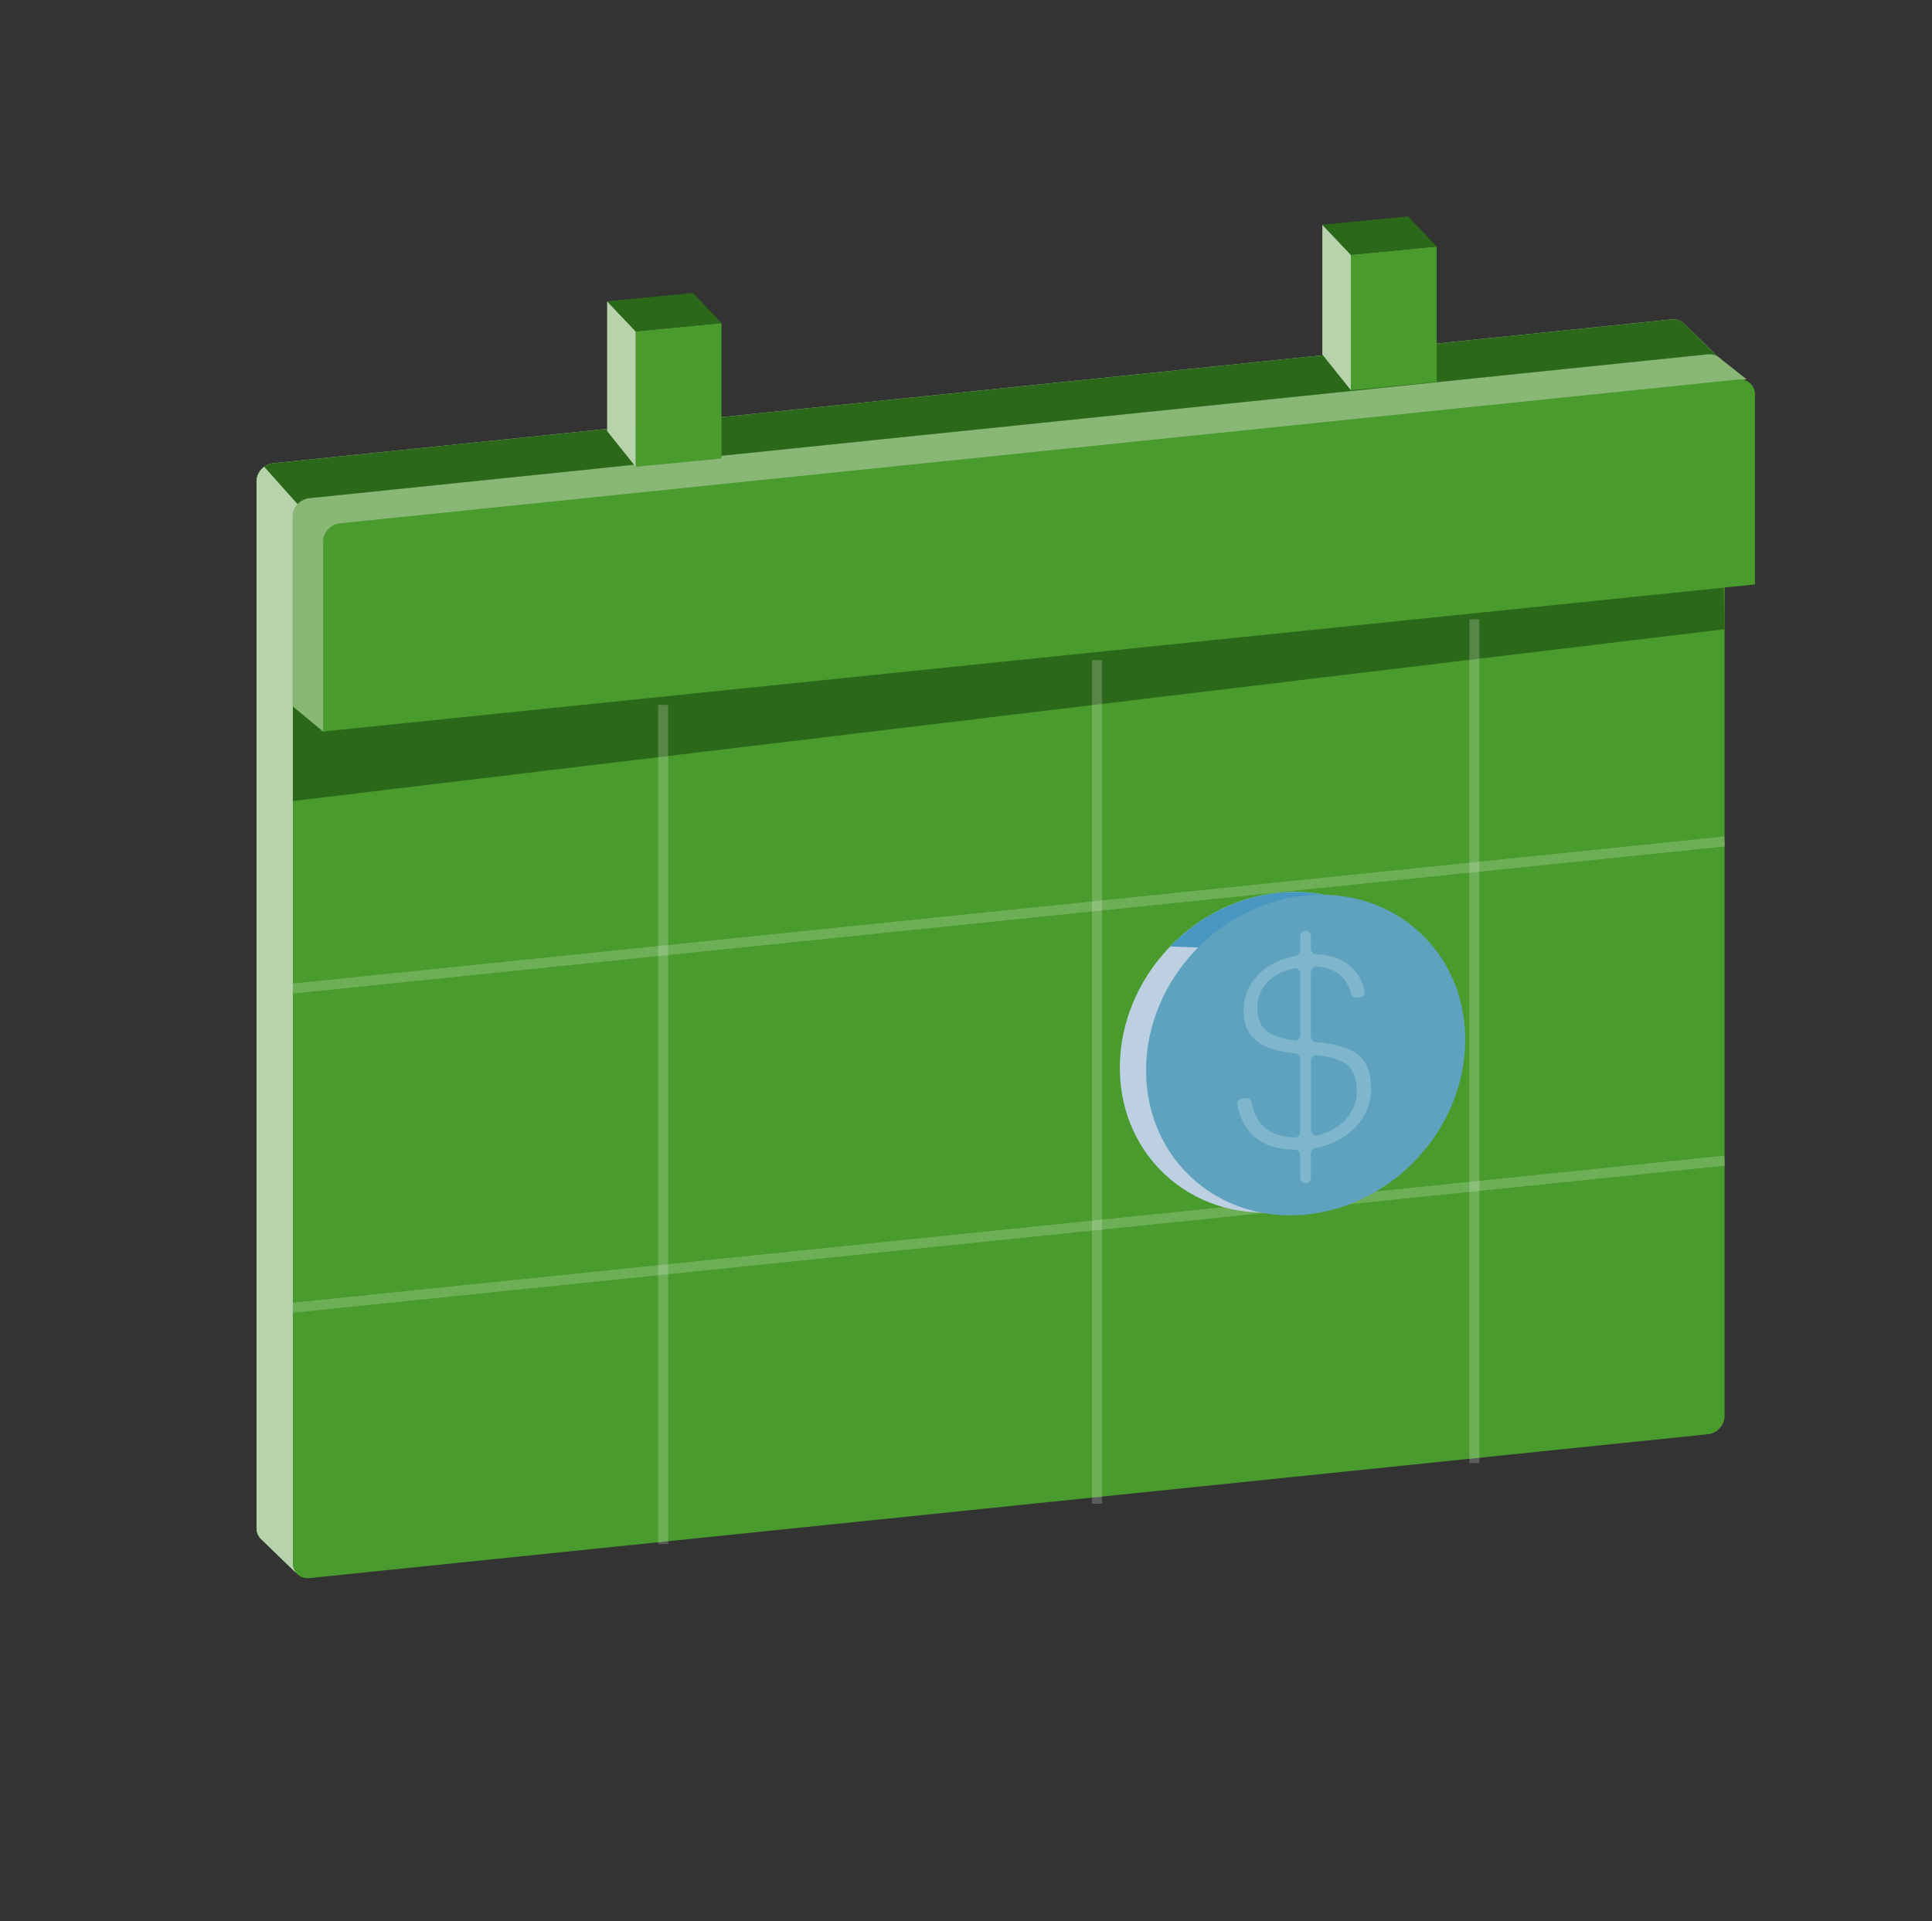 <svg width="181" height="180" viewBox="0 0 181 180" fill="none" xmlns="http://www.w3.org/2000/svg">
<rect x="0" y="0" width="181" height="180" fill="#333333" stroke="none"/>
<g clip-path="url(#clip0_1560_105672)">
<path d="M160.009 134.38L28.982 147.86C28.122 147.944 27.422 147.314 27.422 146.45V48.387C27.422 47.527 28.119 46.76 28.982 46.677L160.009 33.197C160.869 33.114 161.569 33.743 161.569 34.607V132.67C161.569 133.53 160.872 134.297 160.009 134.38Z" fill="#499B2D"/>
<path d="M27.422 75.053L161.569 58.953L160.975 33.44L27.422 50.406V75.053Z" fill="#2C681A"/>
<path d="M160.975 33.44C160.708 33.256 160.372 33.163 160.008 33.196L28.982 46.676C28.122 46.76 27.422 47.526 27.422 48.386V146.453C27.422 146.9 27.608 147.283 27.909 147.536L24.385 144.126C24.169 143.88 24.035 143.55 24.035 143.176V45.113C24.035 44.253 24.732 43.486 25.595 43.403L156.622 29.923C157.052 29.883 157.442 30.02 157.725 30.273L160.975 33.44Z" fill="#B6D3AB"/>
<path d="M27.878 47.24C27.595 47.55 27.422 47.957 27.422 48.387V146.453C27.422 146.9 27.608 147.283 27.909 147.537L24.385 144.127C24.169 143.88 24.035 143.55 24.035 143.177V45.113C24.035 44.563 24.319 44.053 24.748 43.733" fill="#B6D3AB"/>
<path d="M30.268 68.54L27.422 66.18V48.386C27.422 47.526 28.119 46.76 28.982 46.676L160.009 33.196C160.375 33.16 160.709 33.253 160.975 33.44L163.615 35.523" fill="#88B776"/>
<path d="M164.413 54.756L30.27 68.54V50.746C30.27 49.886 30.966 49.12 31.829 49.036L162.856 35.556C163.716 35.473 164.416 36.103 164.416 36.966V54.76L164.413 54.756Z" fill="#499B2D"/>
<path opacity="0.2" d="M27.469 93.089L27.379 92.156L161.522 78.376L161.612 79.306L27.469 93.089Z" fill="white"/>
<path opacity="0.2" d="M103.245 61.847H102.309V140.89H103.245V61.847Z" fill="white"/>
<path opacity="0.2" d="M62.593 66.043H61.656V144.67H62.593V66.043Z" fill="white"/>
<path opacity="0.2" d="M138.597 58.036H137.66V137.079H138.597V58.036Z" fill="white"/>
<path opacity="0.2" d="M27.469 122.993L27.379 122.063L161.522 108.279L161.612 109.213L27.469 122.993Z" fill="white"/>
<path d="M130.179 108.422C136.157 102.149 136.384 92.662 130.687 87.233C124.989 81.803 115.525 82.487 109.547 88.761C103.569 95.034 103.341 104.52 109.039 109.95C114.736 115.379 124.201 114.695 130.179 108.422Z" fill="#BCD0E1"/>
<path d="M109.629 88.679C112.302 85.909 115.902 84.026 119.862 83.643C128.119 82.846 134.816 88.896 134.816 97.156C134.816 105.416 128.122 112.753 119.862 113.549L112.246 88.773L109.629 88.679Z" fill="#4797C2"/>
<path d="M132.636 108.681C138.614 102.408 138.841 92.921 133.144 87.492C127.447 82.062 117.982 82.746 112.004 89.019C106.026 95.293 105.798 104.779 111.496 110.209C117.193 115.638 126.658 114.954 132.636 108.681Z" fill="#5FA2C0"/>
<g opacity="0.2">
<path d="M121.323 107.707C117.903 107.704 116.383 105.887 115.92 103.524C115.863 103.234 116.07 102.96 116.363 102.934L116.72 102.9C116.973 102.877 117.203 103.047 117.253 103.297C117.613 105.074 118.63 106.487 121.3 106.577C121.58 106.587 121.816 106.357 121.816 106.077V99.2C121.816 98.947 121.626 98.73 121.373 98.704C118.126 98.384 116.503 97.24 116.503 94.664C116.503 92.087 118.493 90.09 121.42 89.55C121.653 89.507 121.816 89.297 121.816 89.064V87.697C121.816 87.44 122.013 87.224 122.266 87.2C122.56 87.174 122.813 87.404 122.813 87.697V88.92C122.813 89.187 123.026 89.41 123.293 89.417C125.746 89.49 127.336 90.71 127.846 92.834C127.916 93.127 127.706 93.414 127.406 93.44L127.11 93.47C126.87 93.494 126.65 93.34 126.583 93.11C126.146 91.544 125.106 90.667 123.34 90.554C123.053 90.537 122.81 90.767 122.81 91.054V97.144C122.81 97.404 123.01 97.617 123.27 97.64C126.753 97.944 128.45 98.917 128.45 102.027C128.45 104.664 126.403 106.99 123.213 107.57C122.98 107.614 122.813 107.82 122.813 108.06V110.35C122.813 110.607 122.616 110.824 122.363 110.847C122.07 110.874 121.816 110.644 121.816 110.35V108.214C121.816 107.94 121.593 107.717 121.32 107.717L121.323 107.707ZM121.82 96.98V91.224C121.82 90.907 121.526 90.664 121.216 90.734C119.083 91.207 117.803 92.557 117.803 94.43C117.803 96.14 118.55 97.117 121.256 97.474C121.553 97.514 121.82 97.277 121.82 96.977V96.98ZM122.816 99.364V105.897C122.816 106.217 123.113 106.46 123.423 106.384C125.693 105.84 127.11 104.197 127.11 102.244C127.11 100.017 126.12 99.164 123.373 98.867C123.076 98.834 122.816 99.067 122.816 99.364Z" fill="white"/>
</g>
<path d="M27.88 47.24L24.75 43.733C24.993 43.553 25.283 43.433 25.597 43.403L156.623 29.923C157.053 29.883 157.443 30.02 157.727 30.273L160.977 33.44C160.71 33.256 160.373 33.163 160.01 33.196L28.983 46.676C28.553 46.716 28.163 46.93 27.88 47.24Z" fill="#2C681A"/>
<path d="M67.594 30.267L59.551 31.043V43.733L67.594 42.96V30.267Z" fill="#499B2D"/>
<path d="M56.879 28.227L59.552 31.043V43.733L56.879 40.39V28.227Z" fill="#B6D3AB"/>
<path d="M64.919 27.449L67.596 30.266L59.552 31.043L56.879 28.226L64.919 27.449Z" fill="#2C681A"/>
<path d="M134.598 23.093L126.555 23.869V36.559L134.598 35.786V23.093Z" fill="#499B2D"/>
<path d="M123.883 21.053L126.556 23.869V36.559L123.883 33.216V21.053Z" fill="#B6D3AB"/>
<path d="M131.923 20.276L134.599 23.093L126.556 23.87L123.883 21.053L131.923 20.276Z" fill="#2C681A"/>
</g>
<defs>
<clipPath id="clip0_1560_105672">
<rect width="180" height="180" fill="white" transform="translate(0.5)"/>
</clipPath>
</defs>
</svg>
